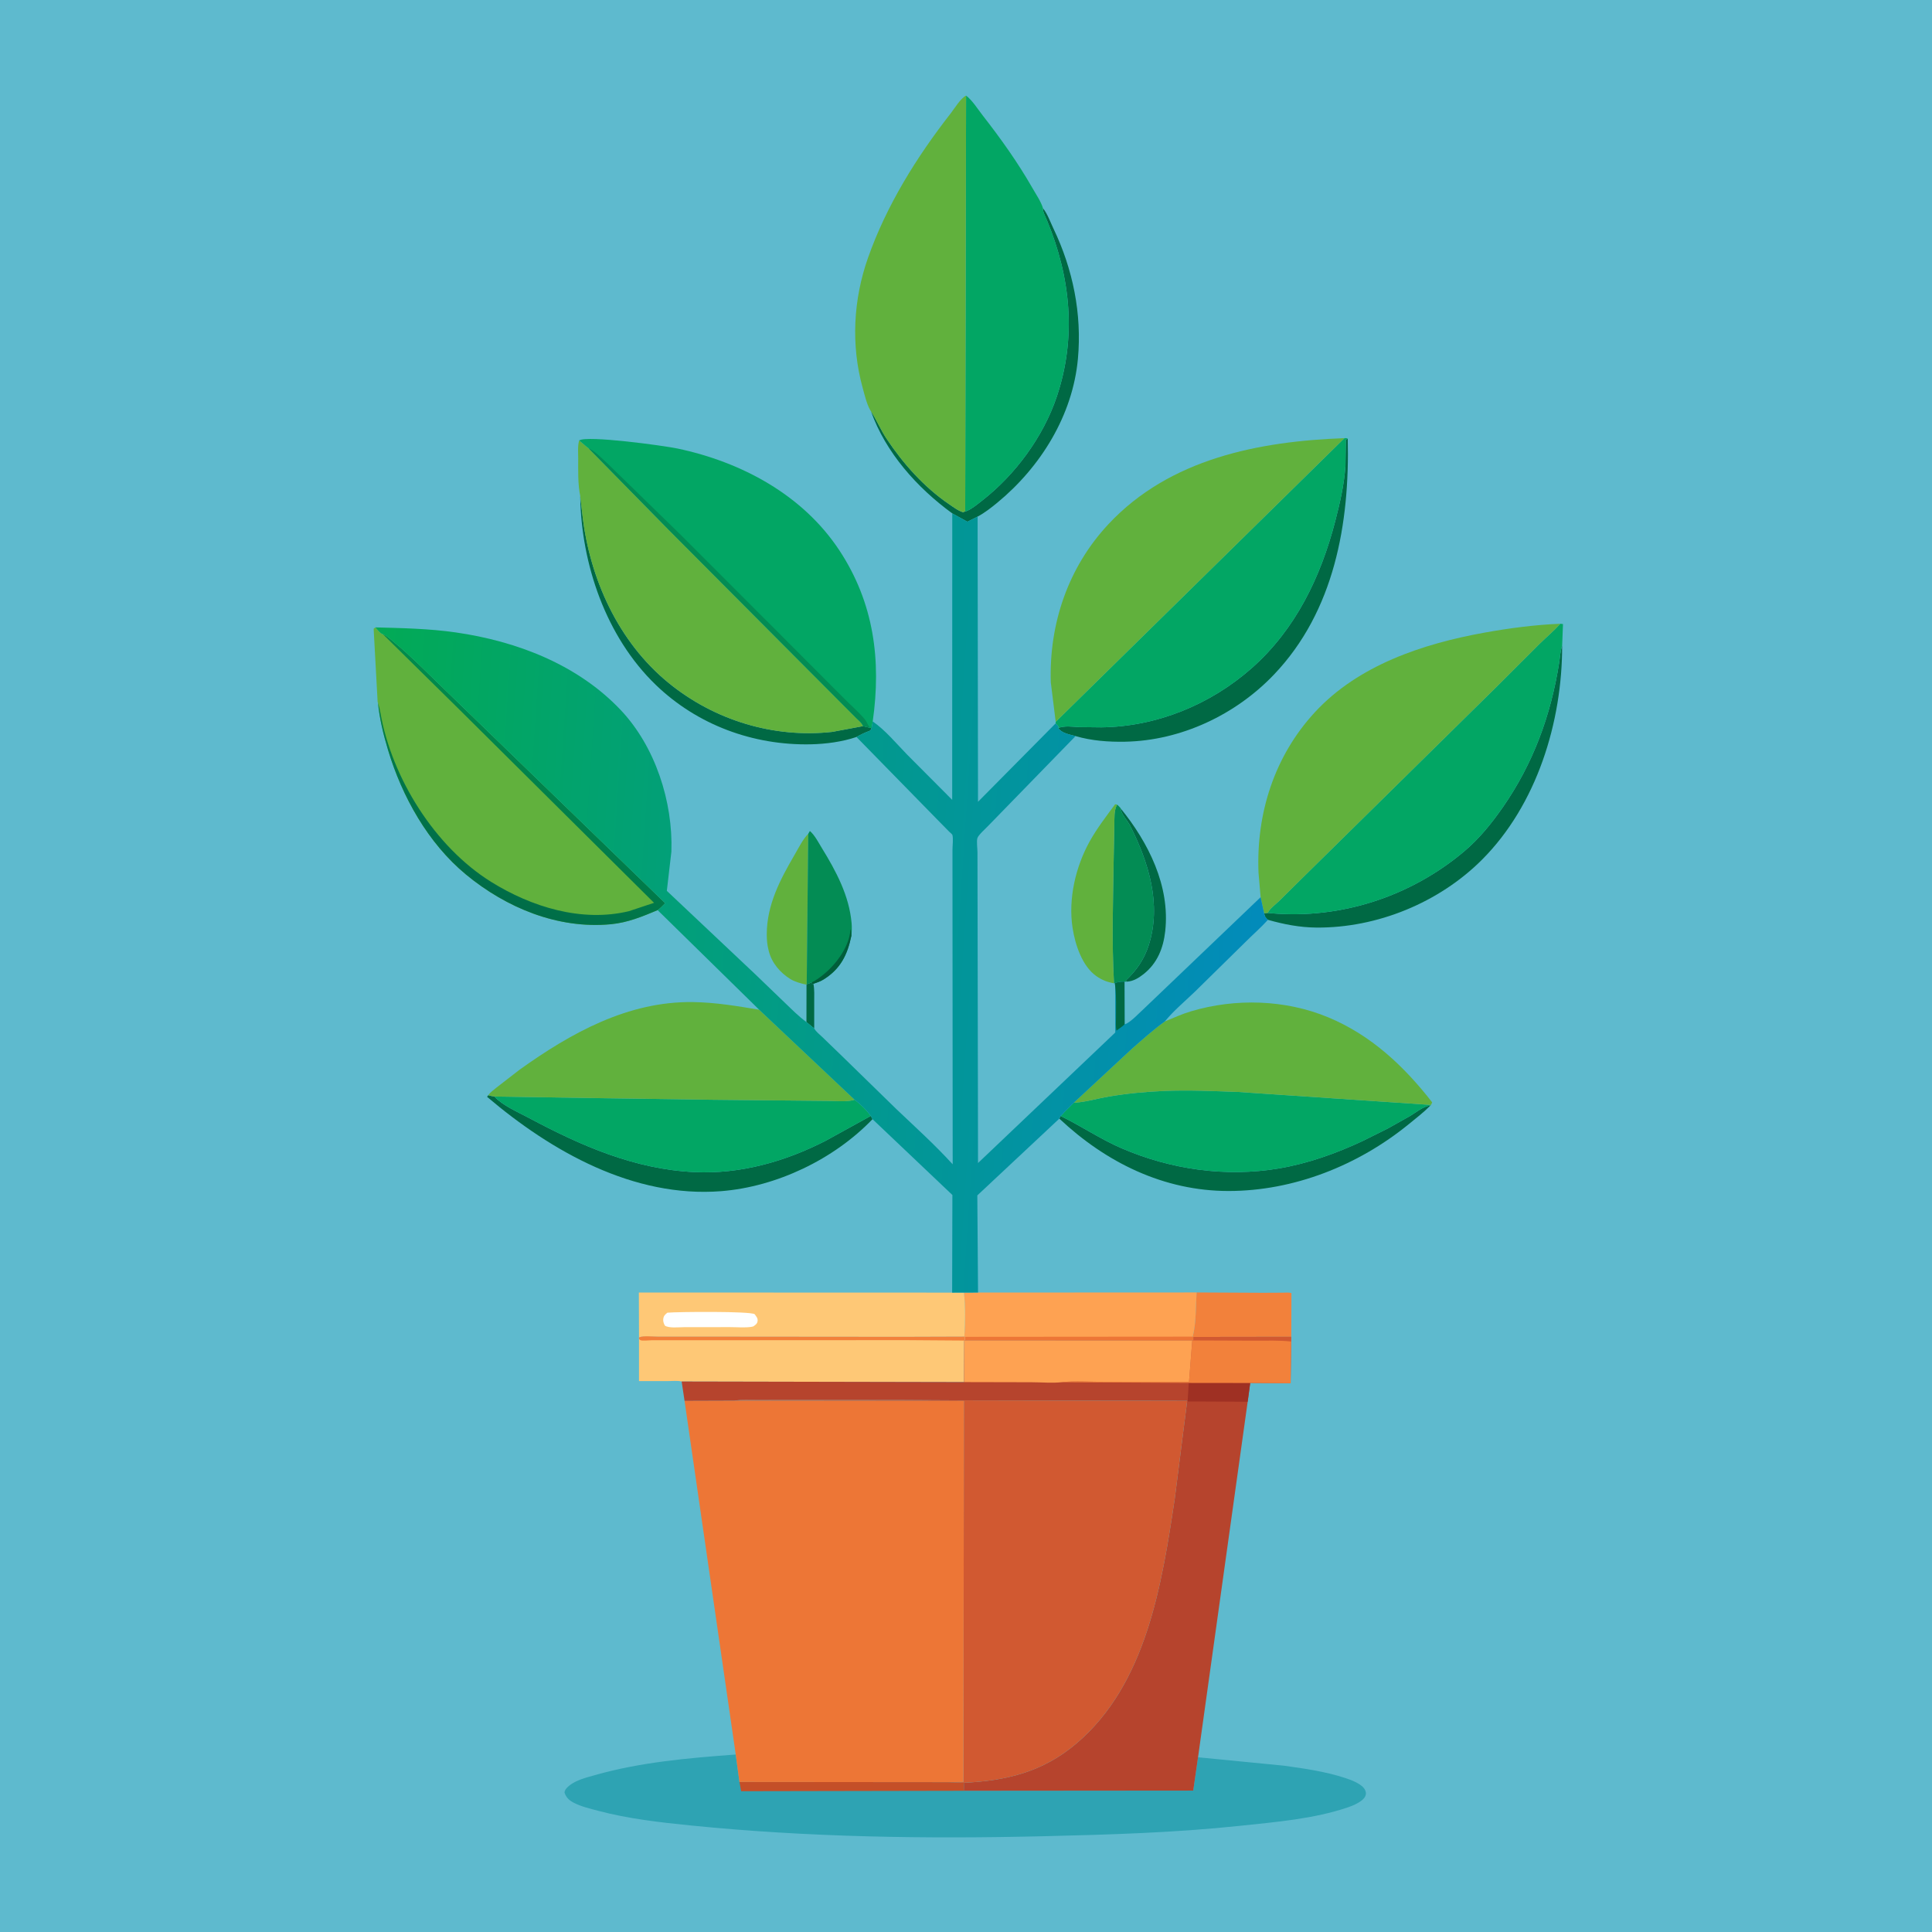 <svg version="1.1" xmlns="http://www.w3.org/2000/svg" style="display: block;" viewBox="0 0 2048 2048" width="1024" height="1024">
<defs>
	<linearGradient id="Gradient1" gradientUnits="userSpaceOnUse" x1="490.158" y1="929.122" x2="580.231" y2="771.288">
		<stop class="stop0" offset="0" stop-opacity="1" stop-color="rgb(0,108,72)"/>
		<stop class="stop1" offset="1" stop-opacity="1" stop-color="rgb(1,140,77)"/>
	</linearGradient>
	<linearGradient id="Gradient2" gradientUnits="userSpaceOnUse" x1="387.311" y1="915.598" x2="1340.69" y2="979.599">
		<stop class="stop0" offset="0" stop-opacity="1" stop-color="rgb(2,170,86)"/>
		<stop class="stop1" offset="1" stop-opacity="1" stop-color="rgb(2,139,187)"/>
	</linearGradient>
</defs>
<path transform="translate(0,0)" fill="rgb(94,186,206)" d="M -0 -0 L 2048 0 L 2048 2048 L -0 2048 L -0 -0 z"/>
<path transform="translate(0,0)" fill="rgb(0,105,68)" d="M 855.157 1043.33 L 860.287 1041.52 L 861.404 1043.41 L 862.249 1042.81 C 863.496 1049.03 863.095 1055.57 863.105 1061.9 L 863.096 1090.15 L 854.87 1083.42 L 854.938 1043.75 L 855.157 1043.33 z"/>
<path transform="translate(0,0)" fill="rgb(0,105,68)" d="M 1194.77 1040.58 L 1193.25 1039.5 C 1204.78 1028.68 1212.84 1017.08 1217.7 1001.95 C 1231.52 958.984 1217.7 914.185 1198.01 875.311 C 1195.2 869.767 1188.27 862.937 1188.05 857.051 C 1217.38 893.224 1240.49 939.087 1235.18 987.06 C 1233.19 1005.08 1226.77 1021.13 1212.25 1032.59 C 1207.13 1036.63 1201.42 1040.15 1194.77 1040.58 z"/>
<path transform="translate(0,0)" fill="rgb(0,105,68)" d="M 615.049 525.771 L 617.284 544.959 C 624.824 612.983 655.315 680.492 709.031 724.16 C 757.467 763.535 820.018 782.695 882.219 775.836 L 914.861 769.733 L 922.261 771.512 L 923.914 771.982 C 922.973 773.664 923.111 774.28 921.236 774.956 C 916.487 776.67 912.293 778.781 907.891 781.22 C 892.958 786.365 875.232 788.671 859.468 789.002 C 798.455 790.281 739.189 768.509 695.025 725.868 C 642.364 675.024 616.095 598.022 615.049 525.771 z"/>
<path transform="translate(0,0)" fill="rgb(0,105,68)" d="M 1105.66 220.835 C 1110.34 226.523 1113.51 235.637 1116.73 242.363 C 1137.34 285.367 1147 332.752 1142.63 380.375 C 1137.11 440.475 1102.92 495.271 1057.06 532.976 C 1050.61 538.278 1043.7 543.694 1036.3 547.596 L 1025.49 553.046 L 1009.44 544.203 C 972.282 517.123 938.839 479.85 923.285 435.982 C 929.327 445.381 933.552 455.701 939.765 465.034 C 957.38 491.498 979.503 516.362 1005.92 534.367 C 1010.5 537.492 1015.6 541.432 1020.95 543.026 L 1023.16 542.065 C 1024.06 541.92 1024.31 541.927 1025.26 541.507 C 1030.58 539.174 1036.3 534.378 1040.9 530.799 C 1076.2 503.383 1105.91 463.02 1120.2 420.573 C 1141.33 357.787 1134.97 294.047 1109.78 233.5 C 1108.45 230.317 1105.08 224.093 1105.66 220.835 z"/>
<path transform="translate(0,0)" fill="rgb(97,177,61)" d="M 854.938 1043.75 C 849.389 1042.69 842.672 1040.81 837.852 1037.86 C 827.103 1031.26 818.127 1020.75 814.993 1008.37 L 814.677 1007.06 C 813.269 1001.53 812.817 996.382 812.81 990.692 C 812.767 959.086 827.123 932.127 842.65 905.515 C 846.77 898.455 850.984 889.69 856.76 883.897 L 855.157 1043.33 L 854.938 1043.75 z"/>
<path transform="translate(0,0)" fill="rgb(242,129,59)" d="M 1268.44 1370.05 L 1338.49 1370.41 L 1360.11 1370.3 C 1362.95 1370.28 1366.32 1369.78 1368.99 1370.79 L 1368.8 1417.08 L 1265.09 1417.23 L 1264.33 1416.9 C 1268.09 1402.6 1267.44 1384.95 1268.44 1370.05 z"/>
<path transform="translate(0,0)" fill="rgb(3,140,84)" d="M 856.76 883.897 L 858.5 880.892 C 863.63 885.243 867.637 893.156 871.126 898.83 C 886.224 923.384 900.217 949.425 902.739 978.659 C 903.124 983.112 902.968 987.563 902.479 992.003 C 898.316 1012.02 891.165 1026.76 873.425 1038.03 C 869.921 1040.26 866.165 1041.54 862.249 1042.81 L 861.404 1043.41 L 860.287 1041.52 L 855.157 1043.33 L 856.76 883.897 z"/>
<path transform="translate(0,0)" fill="rgb(1,93,58)" d="M 860.287 1041.52 C 865.417 1038.94 870.121 1035.43 874.5 1031.72 C 886.978 1021.17 900.17 1003.12 901.388 986.354 L 901.43 985.5 L 902.159 986 L 902.479 992.003 C 898.316 1012.02 891.165 1026.76 873.425 1038.03 C 869.921 1040.26 866.165 1041.54 862.249 1042.81 L 861.404 1043.41 L 860.287 1041.52 z"/>
<path transform="translate(0,0)" fill="rgb(3,140,84)" d="M 1184.22 852.886 C 1184.86 853.554 1188.01 856.405 1188.05 857.051 C 1188.27 862.937 1195.2 869.767 1198.01 875.311 C 1217.7 914.185 1231.52 958.984 1217.7 1001.95 C 1212.84 1017.08 1204.78 1028.68 1193.25 1039.5 L 1194.77 1040.58 L 1192.02 1040.66 C 1188.4 1040.52 1185.71 1040.87 1182.25 1041.94 L 1181.81 1042.07 L 1180.89 1042.3 C 1178.37 997.956 1179.95 952.641 1180.59 908.232 L 1181.25 873.603 C 1181.43 866.847 1180.79 858.888 1184.22 852.886 z"/>
<path transform="translate(0,0)" fill="rgb(97,177,61)" d="M 1180.89 1042.3 C 1173.84 1041.1 1168.2 1038.92 1162.33 1034.84 C 1147.06 1024.22 1139.61 1001.01 1136.93 983.36 C 1132.29 952.738 1140.16 918.842 1155.08 891.979 C 1162.88 877.939 1172.58 865.446 1182.07 852.544 L 1184.22 852.886 C 1180.79 858.888 1181.43 866.847 1181.25 873.603 L 1180.59 908.232 C 1179.95 952.641 1178.37 997.956 1180.89 1042.3 z"/>
<path transform="translate(0,0)" fill="rgb(0,105,68)" d="M 1124.22 1182.99 C 1146.15 1193.62 1166.19 1207.39 1188.74 1217.14 C 1240.84 1239.67 1299.46 1248.11 1355.7 1238.58 C 1386.47 1233.37 1416.45 1222.7 1444.63 1209.45 L 1471.04 1196.31 L 1495 1182.84 C 1500.53 1179.45 1508.59 1173.11 1514.96 1172.08 L 1516.35 1171.89 C 1509.13 1179.16 1500.94 1185.49 1493 1191.95 C 1439.63 1235.35 1371.49 1262.51 1302.31 1262.51 C 1233.53 1262.52 1172.28 1232.18 1122.94 1185.79 L 1124.22 1182.99 z"/>
<path transform="translate(0,0)" fill="rgb(0,105,68)" d="M 924.901 1186.37 C 884.055 1228.91 823.215 1258.04 764.458 1262.68 C 671.814 1269.98 584.638 1220.77 516.322 1162.68 L 517.582 1160.97 C 519.772 1161.58 521.785 1162.13 524.053 1162.37 C 532.768 1171.92 549.06 1178.88 560.5 1184.98 C 615.949 1214.56 672.749 1239.56 736.406 1242.49 C 784.876 1244.73 832.189 1231.33 875.118 1209.35 L 923.083 1182.92 L 924.901 1186.37 z"/>
<path transform="translate(0,0)" fill="rgb(0,105,68)" d="M 1343.89 967.752 L 1347.45 968.092 C 1421.3 974.556 1495.28 950.347 1551.95 902.63 C 1568.17 888.966 1581.3 872.678 1593.34 855.326 C 1625.4 809.091 1644.09 757.886 1652.79 702.5 C 1653.77 696.23 1653.96 690.461 1655.95 684.338 C 1656.07 765.321 1629.09 853.154 1571 911.3 C 1525.49 956.856 1459.75 983.791 1395.36 983.262 C 1377.78 983.118 1360.92 979.832 1344.07 975.05 C 1341.3 972.376 1340.93 972.086 1340.03 968.134 L 1343.89 967.752 z"/>
<path transform="translate(0,0)" fill="rgb(0,105,68)" d="M 1121.66 771.686 C 1129.06 769.078 1136.34 770.373 1144.01 770.748 L 1167.47 771.013 C 1226.16 770.28 1283.02 746.957 1326.8 708.323 C 1373.33 667.249 1400.05 611.689 1415.42 552.37 C 1420.47 532.898 1424.79 514.121 1426.25 494.005 L 1426.64 466.126 L 1428.66 465.019 C 1430.83 554.667 1414.58 647.807 1350.5 715.037 C 1309.77 757.763 1251.91 785.104 1192.59 786.244 C 1175.11 786.58 1156.98 785.247 1140.15 780.282 C 1133.63 778.497 1125.53 777.34 1121.66 771.686 z"/>
<path transform="translate(0,0)" fill="rgb(254,162,82)" d="M 1036.76 1370.16 L 1268.44 1370.05 C 1267.44 1384.95 1268.09 1402.6 1264.33 1416.9 L 1265.09 1417.23 L 1265.01 1420.93 L 1263.85 1421.06 L 1022.82 1420.89 L 1022.74 1417.09 L 1022.25 1416.91 C 1023.26 1402.07 1023.49 1384.94 1021.81 1370.18 L 1036.76 1370.16 z"/>
<path transform="translate(0,0)" fill="rgb(237,118,54)" d="M 1022.74 1417.09 L 1264.33 1416.9 L 1265.09 1417.23 L 1265.01 1420.93 L 1263.85 1421.06 L 1022.82 1420.89 L 1022.74 1417.09 z"/>
<path transform="translate(0,0)" fill="rgb(254,200,118)" d="M 1009.31 1370.23 L 1021.81 1370.18 C 1023.49 1384.94 1023.26 1402.07 1022.25 1416.91 L 956.865 1417.12 L 750.45 1416.94 L 697 1416.93 C 691.835 1416.93 681.792 1415.65 677.375 1417.77 L 677.219 1370.12 L 1009.31 1370.23 z"/>
<path transform="translate(0,0)" fill="rgb(254,255,255)" d="M 707.439 1391.5 C 718.313 1390.52 794.903 1389.83 799.944 1393.08 C 801.609 1395.45 803.545 1397.32 803.059 1400.5 C 802.598 1403.51 800.73 1404.44 798.5 1406.06 L 796.293 1406.56 C 789.275 1407.59 780.825 1406.78 773.658 1406.8 L 724.886 1406.86 C 719.679 1406.86 708.927 1408.15 704.791 1405.17 C 703.723 1403.16 702.802 1400.83 703.054 1398.5 C 703.459 1394.74 704.789 1393.73 707.439 1391.5 z"/>
<path transform="translate(0,0)" fill="rgb(254,200,118)" d="M 1022.25 1416.91 L 1022.74 1417.09 L 1022.82 1420.89 L 1022.16 1421.05 L 1022.01 1465.07 L 722.587 1464.46 C 718.307 1463.33 712.456 1464.02 707.987 1464.02 L 677.359 1464.04 L 677.359 1419.33 L 677.375 1417.77 C 681.792 1415.65 691.835 1416.93 697 1416.93 L 750.45 1416.94 L 956.865 1417.12 L 1022.25 1416.91 z"/>
<path transform="translate(0,0)" fill="rgb(242,129,59)" d="M 1022.25 1416.91 L 1022.74 1417.09 L 1022.82 1420.89 L 1022.16 1421.05 L 959.734 1420.6 L 737.681 1420.72 L 690.808 1420.72 C 687.987 1420.71 681.373 1421.59 679 1420.68 C 678.339 1420.43 677.906 1419.78 677.359 1419.33 L 677.375 1417.77 C 681.792 1415.65 691.835 1416.93 697 1416.93 L 750.45 1416.94 L 956.865 1417.12 L 1022.25 1416.91 z"/>
<path transform="translate(0,0)" fill="rgb(2,166,100)" d="M 524.053 1162.37 L 632.708 1164.06 L 753.955 1165.79 L 876.315 1167 C 884.982 1166.89 898.007 1168.56 905.883 1165.73 C 912.384 1170.78 918.124 1176.07 922.87 1182.81 L 923.083 1182.92 L 875.118 1209.35 C 832.189 1231.33 784.876 1244.73 736.406 1242.49 C 672.749 1239.56 615.949 1214.56 560.5 1184.98 C 549.06 1178.88 532.768 1171.92 524.053 1162.37 z"/>
<path transform="translate(0,0)" fill="rgb(2,166,100)" d="M 1138.26 1168.94 L 1139.9 1168.85 C 1151.5 1168.08 1163.64 1164.37 1175.18 1162.43 C 1194.79 1159.12 1214.63 1157.24 1234.5 1156.44 C 1260.6 1155.39 1286.77 1156.6 1312.85 1157.55 L 1516.98 1171.28 L 1516.35 1171.89 L 1514.96 1172.08 C 1508.59 1173.11 1500.53 1179.45 1495 1182.84 L 1471.04 1196.31 L 1444.63 1209.45 C 1416.45 1222.7 1386.47 1233.37 1355.7 1238.58 C 1299.46 1248.11 1240.84 1239.67 1188.74 1217.14 C 1166.19 1207.39 1146.15 1193.62 1124.22 1182.99 C 1125.05 1182.71 1127.4 1179.79 1128.12 1179.04 L 1138.26 1168.94 z"/>
<path transform="translate(0,0)" fill="rgb(97,177,61)" d="M 1234.8 1082.74 C 1243.91 1079.02 1253.06 1074.84 1262.5 1072.03 C 1309.56 1058.02 1362.47 1059.49 1408 1078.42 C 1453.44 1097.31 1488.32 1130.19 1518.14 1168.49 L 1516.98 1171.28 L 1312.85 1157.55 C 1286.77 1156.6 1260.6 1155.39 1234.5 1156.44 C 1214.63 1157.24 1194.79 1159.12 1175.18 1162.43 C 1163.64 1164.37 1151.5 1168.08 1139.9 1168.85 L 1138.26 1168.94 L 1199.81 1111.77 C 1211.21 1101.81 1222.5 1091.58 1234.8 1082.74 z"/>
<path transform="translate(0,0)" fill="rgb(97,177,61)" d="M 517.582 1160.97 C 519.771 1157.75 523.611 1155.15 526.594 1152.64 L 550.943 1133.81 C 605.379 1094.93 665.674 1061.31 734.555 1062.24 C 758.244 1062.56 781.463 1066.46 804.76 1070.36 L 905.883 1165.73 C 898.007 1168.56 884.982 1166.89 876.315 1167 L 753.955 1165.79 L 632.708 1164.06 L 524.053 1162.37 C 521.785 1162.13 519.772 1161.58 517.582 1160.97 z"/>
<path transform="translate(0,0)" fill="rgb(2,166,100)" d="M 1654.03 661.201 L 1656.84 661.55 L 1655.95 684.338 C 1653.96 690.461 1653.77 696.23 1652.79 702.5 C 1644.09 757.886 1625.4 809.091 1593.34 855.326 C 1581.3 872.678 1568.17 888.966 1551.95 902.63 C 1495.28 950.347 1421.3 974.556 1347.45 968.092 L 1343.89 967.752 C 1345.73 963.405 1352.42 958.486 1355.92 955.118 L 1380.42 930.866 L 1585.81 728.67 L 1632.04 682.5 C 1639.29 675.382 1647.25 668.747 1654.03 661.201 z"/>
<path transform="translate(0,0)" fill="rgb(2,166,100)" d="M 1425.19 464.462 C 1426.69 464.459 1427.35 464.212 1428.66 465.019 L 1426.64 466.126 L 1426.25 494.005 C 1424.79 514.121 1420.47 532.898 1415.42 552.37 C 1400.05 611.689 1373.33 667.249 1326.8 708.323 C 1283.02 746.957 1226.16 770.28 1167.47 771.013 L 1144.01 770.748 C 1136.34 770.373 1129.06 769.078 1121.66 771.686 L 1121.93 769.997 L 1119.01 766.827 L 1119.09 765.197 L 1425.19 464.462 z"/>
<path transform="translate(0,0)" fill="rgb(97,177,61)" d="M 1119.09 765.197 L 1113.88 723.275 C 1111.96 661.118 1132.33 601.187 1175.11 555.503 C 1240.03 486.169 1334.4 467.768 1425.19 464.462 L 1119.09 765.197 z"/>
<path transform="translate(0,0)" fill="rgb(2,166,100)" d="M 1024.09 101.355 C 1030.89 106.543 1036.33 115.496 1041.61 122.257 C 1060.98 147.055 1078.94 172.258 1094.59 199.609 C 1098.37 206.223 1103.42 213.559 1105.66 220.835 C 1105.08 224.093 1108.45 230.317 1109.78 233.5 C 1134.97 294.047 1141.33 357.787 1120.2 420.573 C 1105.91 463.02 1076.2 503.383 1040.9 530.799 C 1036.3 534.378 1030.58 539.174 1025.26 541.507 C 1024.31 541.927 1024.06 541.92 1023.16 542.065 L 1024.09 101.355 z"/>
<path transform="translate(0,0)" fill="rgb(97,177,61)" d="M 613.931 466.859 C 615.316 467.835 623.535 475.222 623.971 475.21 L 708.683 561.424 L 831.503 684.783 L 894.301 747.807 L 908.233 761.746 C 910.704 764.203 913.753 766.387 914.861 769.733 L 882.219 775.836 C 820.018 782.695 757.467 763.535 709.031 724.16 C 655.315 680.492 624.824 612.983 617.284 544.959 L 615.049 525.771 C 612.493 513.26 612.912 498.879 612.918 486.13 C 612.921 479.918 612.216 472.859 613.931 466.859 z"/>
<path transform="translate(0,0)" fill="rgb(97,177,61)" d="M 1336.31 951.06 L 1334.07 925 C 1331.56 862.268 1350.87 801.605 1393.71 755.115 C 1439.83 705.074 1508.29 682.416 1573.5 670.637 C 1599.96 665.858 1627.14 662.293 1654.03 661.201 C 1647.25 668.747 1639.29 675.382 1632.04 682.5 L 1585.81 728.67 L 1380.42 930.866 L 1355.92 955.118 C 1352.42 958.486 1345.73 963.405 1343.89 967.752 L 1340.03 968.134 L 1336.31 951.06 z"/>
<path transform="translate(0,0)" fill="rgb(97,177,61)" d="M 923.285 435.982 L 922.395 434.633 C 918.698 428.047 916.408 418.19 914.379 410.825 C 901.934 365.656 904.555 317.405 920.132 273.257 C 939.722 217.732 971.649 166.441 1007.76 120.207 C 1011.91 114.893 1018.26 104.156 1024.09 101.355 L 1023.16 542.065 L 1020.95 543.026 C 1015.6 541.432 1010.5 537.492 1005.92 534.367 C 979.503 516.362 957.38 491.498 939.765 465.034 C 933.552 455.701 929.327 445.381 923.285 435.982 z"/>
<path transform="translate(0,0)" fill="rgb(2,166,100)" d="M 613.931 466.859 C 622.483 461.269 703.813 472.447 717.974 475.418 C 785.765 489.64 850.989 524.527 889.832 583.5 C 926.423 639.054 934.334 699.996 925.134 764.749 L 923.914 771.982 L 922.261 771.512 L 914.861 769.733 C 913.753 766.387 910.704 764.203 908.233 761.746 L 894.301 747.807 L 831.503 684.783 L 708.683 561.424 L 623.971 475.21 C 623.535 475.222 615.316 467.835 613.931 466.859 z"/>
<path transform="translate(0,0)" fill="rgb(3,140,84)" d="M 623.971 475.21 C 632.106 479.089 638.893 486.869 645.583 492.885 L 721.276 566.644 L 830.065 675.5 L 893.441 739.052 C 900.99 746.761 909.794 754.315 916.728 762.5 C 918.154 764.182 918.888 766.104 919.937 768 L 922.261 771.512 L 914.861 769.733 C 913.753 766.387 910.704 764.203 908.233 761.746 L 894.301 747.807 L 831.503 684.783 L 708.683 561.424 L 623.971 475.21 z"/>
<path transform="translate(0,0)" fill="rgb(97,177,61)" d="M 400.664 744.636 L 400.326 744.409 L 396.077 666.532 L 397.961 665.055 C 399.491 666.929 403.571 671.956 405.914 672.302 C 411.309 674.627 415.248 678.813 419.73 682.5 C 435.018 695.08 449.015 709.385 463.259 723.153 L 705.065 957.397 C 702.538 959.879 700.02 962.744 697.115 964.773 C 680.725 971.646 665.347 978.044 647.425 979.731 C 591.367 985.008 536.613 962.305 493.957 927.036 C 453.687 893.739 426.204 844.443 411.358 795.079 C 406.436 778.712 402.235 761.685 400.664 744.636 z"/>
<path transform="translate(0,0)" fill="url(#Gradient1)" d="M 405.914 672.302 C 411.309 674.627 415.248 678.813 419.73 682.5 C 435.018 695.08 449.015 709.385 463.259 723.153 L 705.065 957.397 C 702.538 959.879 700.02 962.744 697.115 964.773 C 680.725 971.646 665.347 978.044 647.425 979.731 C 591.367 985.008 536.613 962.305 493.957 927.036 C 453.687 893.739 426.204 844.443 411.358 795.079 C 406.436 778.712 402.235 761.685 400.664 744.636 C 401.736 748.406 402.616 751.968 403.295 755.834 C 415.381 824.673 460.968 897.73 520.667 934.853 C 563.333 961.384 616.518 977.937 666.628 965.903 L 693.325 957.04 L 486.665 751.878 L 405.914 672.302 z"/>
<path transform="translate(0,0)" fill="rgb(46,163,179)" d="M 1269.97 1862.78 L 1361.2 1871.72 C 1382.71 1874.72 1404.6 1877.82 1425.33 1884.55 C 1431.77 1886.64 1444.57 1891.05 1447.25 1898 C 1448.13 1900.3 1448.25 1901.69 1447.26 1904 C 1444.83 1909.69 1434.37 1913.98 1429.07 1915.79 C 1392.67 1928.17 1352.59 1931.38 1314.58 1935.42 C 1245.46 1942.76 1176.14 1944.8 1106.69 1946.46 C 981.749 1949.45 856.949 1947.59 732.5 1935.1 C 699.773 1931.82 665.965 1927.98 634.125 1919.53 C 625.269 1917.18 616.136 1915.12 607.957 1910.84 C 603.187 1908.34 599.944 1905.22 598.351 1900 C 598.829 1898.14 599.234 1897.01 600.565 1895.56 C 608.061 1887.4 620.566 1884.57 630.871 1881.64 C 679.159 1867.93 730.03 1863.54 779.914 1859.87 L 783.854 1888.98 L 1004.64 1889.17 L 1021.73 1889.84 L 1022.23 1898.31 L 1264.89 1898.11 L 1269.97 1862.78 z"/>
<path transform="translate(0,0)" fill="rgb(196,79,40)" d="M 783.854 1888.98 L 1004.64 1889.17 L 1021.73 1889.84 L 1022.23 1898.31 L 785.644 1898.76 L 783.854 1888.98 z"/>
<path transform="translate(0,0)" fill="rgb(182,68,45)" d="M 1265.09 1417.23 L 1368.8 1417.08 L 1368.71 1422.04 L 1368.11 1466.29 L 1325.28 1465.98 L 1322.58 1485.91 L 1269.97 1862.78 L 1264.89 1898.11 L 1022.23 1898.31 L 1021.73 1889.84 C 1067.15 1887.62 1105.59 1878.23 1140.96 1848.25 C 1215.2 1785.32 1231.49 1679.98 1245.25 1589 L 1258.47 1484.93 L 1020.8 1484.45 L 959 1484.09 L 849.909 1483.93 L 802.887 1484.07 C 795.225 1484.1 785.946 1483.33 778.479 1484.87 L 725.667 1485.05 L 722.587 1464.46 L 1022.01 1465.07 L 1022.16 1421.05 L 1022.82 1420.89 L 1263.85 1421.06 L 1265.01 1420.93 L 1265.09 1417.23 z"/>
<path transform="translate(0,0)" fill="rgb(159,48,35)" d="M 1260.14 1465.9 L 1325.28 1465.98 L 1322.58 1485.91 L 1258.92 1485.57 L 1260.14 1465.9 z"/>
<path transform="translate(0,0)" fill="rgb(242,129,59)" d="M 1265.09 1417.23 L 1368.8 1417.08 L 1368.71 1422.04 L 1368.11 1466.29 L 1325.28 1465.98 L 1260.14 1465.9 L 1125.61 1465.18 C 1139.69 1463.61 1155.12 1464.8 1169.3 1464.83 L 1260.39 1465.03 L 1263.85 1421.06 L 1265.01 1420.93 L 1265.09 1417.23 z"/>
<path transform="translate(0,0)" fill="rgb(209,89,49)" d="M 1265.09 1417.23 L 1368.8 1417.08 L 1368.71 1422.04 C 1356.04 1420.66 1342.77 1421.23 1330.01 1421.17 L 1265.01 1420.93 L 1265.09 1417.23 z"/>
<path transform="translate(0,0)" fill="rgb(254,162,82)" d="M 1022.82 1420.89 L 1263.85 1421.06 L 1260.39 1465.03 L 1169.3 1464.83 C 1155.12 1464.8 1139.69 1463.61 1125.61 1465.18 C 1115.34 1466.32 1103.67 1465.23 1093.26 1465.23 L 1022.01 1465.07 L 1022.16 1421.05 L 1022.82 1420.89 z"/>
<path transform="translate(0,0)" fill="rgb(209,89,49)" d="M 778.479 1484.87 C 785.946 1483.33 795.225 1484.1 802.887 1484.07 L 849.909 1483.93 L 959 1484.09 L 1020.8 1484.45 L 1258.47 1484.93 L 1245.25 1589 C 1231.49 1679.98 1215.2 1785.32 1140.96 1848.25 C 1105.59 1878.23 1067.15 1887.62 1021.73 1889.84 L 1004.64 1889.17 L 1021.27 1888.95 L 1021.75 1485.11 L 778.479 1484.87 z"/>
<path transform="translate(0,0)" fill="url(#Gradient2)" d="M 1009.44 544.203 L 1025.49 553.046 L 1036.3 547.596 L 1036.73 849.948 L 1119.01 766.827 L 1121.93 769.997 L 1121.66 771.686 C 1125.53 777.34 1133.63 778.497 1140.15 780.282 L 1048.08 874.873 C 1045.39 877.817 1037.24 884.964 1036.14 888.251 C 1035 891.615 1036.16 899.431 1036.16 903.435 L 1036.27 959.663 L 1036.75 1232.86 L 1182.21 1094.52 L 1182.2 1045.84 L 1181.81 1042.07 L 1182.25 1041.94 C 1185.71 1040.87 1188.4 1040.52 1192.02 1040.66 L 1192.13 1085.8 C 1197.61 1084.72 1208.35 1073.01 1213 1068.91 L 1336.31 951.06 L 1340.03 968.134 C 1340.93 972.086 1341.3 972.376 1344.07 975.05 C 1336.6 983.295 1328.11 990.695 1320.23 998.559 L 1266.63 1051.25 C 1256.07 1061.4 1244.03 1071.45 1234.8 1082.74 C 1222.5 1091.58 1211.21 1101.81 1199.81 1111.77 L 1138.26 1168.94 L 1128.12 1179.04 C 1127.4 1179.79 1125.05 1182.71 1124.22 1182.99 L 1122.94 1185.79 L 1036 1267.17 L 1036.76 1370.16 L 1021.81 1370.18 L 1009.31 1370.23 L 1009.58 1266.75 L 924.901 1186.37 L 923.083 1182.92 L 922.87 1182.81 C 918.124 1176.07 912.384 1170.78 905.883 1165.73 L 804.76 1070.36 L 697.115 964.773 C 700.02 962.744 702.538 959.879 705.065 957.397 L 463.259 723.153 C 449.015 709.385 435.018 695.08 419.73 682.5 C 415.248 678.813 411.309 674.627 405.914 672.302 C 403.571 671.956 399.491 666.929 397.961 665.055 C 426.454 665.829 454.724 666.331 483 670.382 C 547.753 679.66 612.465 704.489 658.051 752.742 C 694.648 791.479 713.507 849.96 711.707 902.737 L 706.874 944.341 L 800.714 1032.87 L 832.421 1063.39 C 839.649 1070.29 846.757 1077.56 854.87 1083.42 L 863.096 1090.15 C 864.837 1093.54 868.741 1096.46 871.503 1099.14 L 892.138 1119.07 L 949.863 1175.38 C 970.04 1194.62 991.118 1213.59 1009.87 1234.21 L 1009.88 1230.62 L 1009.69 968.358 L 1009.66 900.972 C 1009.64 896.985 1010.71 888.468 1009.53 884.906 C 1009.35 884.369 1006.5 881.938 1006.06 881.498 L 992.74 867.933 L 907.891 781.22 C 912.293 778.781 916.487 776.67 921.236 774.956 C 923.111 774.28 922.973 773.664 923.914 771.982 L 925.134 764.749 C 938.546 774.02 950.359 788.424 961.768 800.085 L 1009.36 847.888 L 1009.44 544.203 z"/>
<path transform="translate(0,0)" fill="rgb(0,105,68)" d="M 1181.81 1042.07 L 1182.25 1041.94 C 1185.71 1040.87 1188.4 1040.52 1192.02 1040.66 L 1192.13 1085.8 C 1189.72 1088.3 1186.31 1090.35 1183.51 1092.45 C 1182.49 1088.21 1183.03 1082.95 1183 1078.54 C 1182.95 1068.12 1183.46 1057.33 1182.34 1046.97 L 1182.2 1045.84 L 1181.81 1042.07 z"/>
<path transform="translate(0,0)" fill="rgb(237,118,54)" d="M 778.479 1484.87 L 1021.75 1485.11 L 1021.27 1888.95 L 1004.64 1889.17 L 783.854 1888.98 L 779.914 1859.87 L 725.667 1485.05 L 778.479 1484.87 z"/>
</svg>